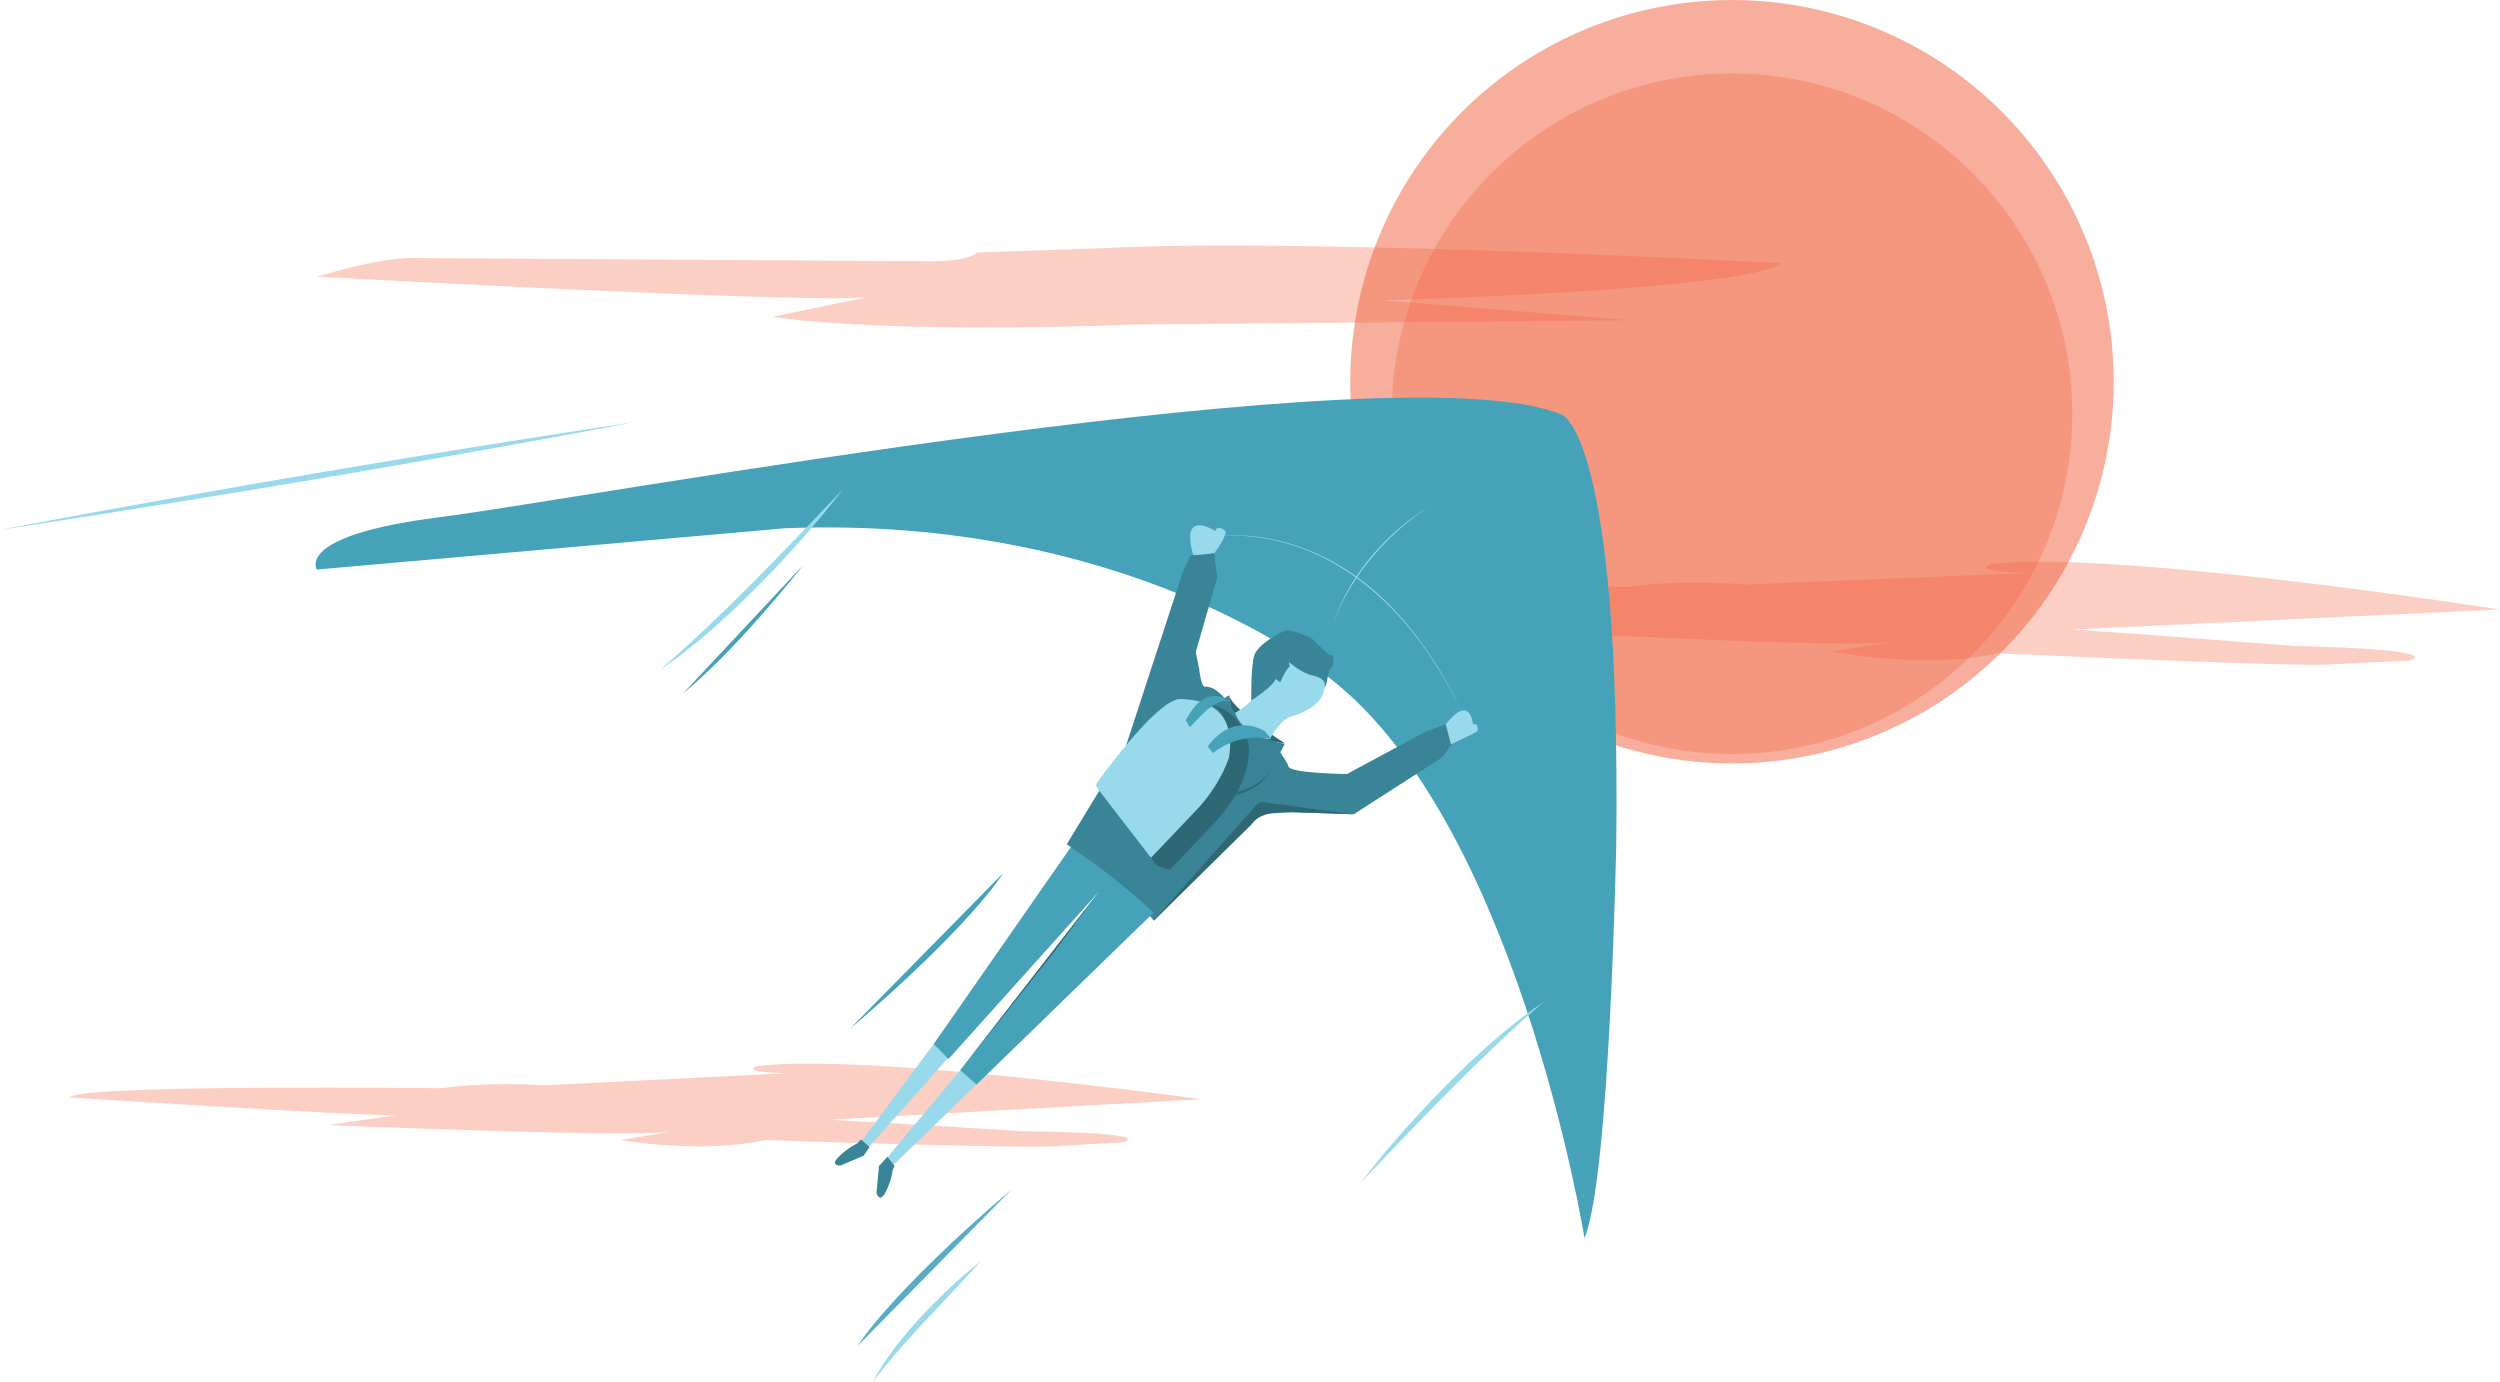 <svg xmlns="http://www.w3.org/2000/svg" id="Layer_1" viewBox="0 0 1000 552.8"><defs><style>      .st0 {        fill: #398497;      }      .st1 {        opacity: .3;      }      .st1, .st2, .st3 {        fill: #f15f3a;        isolation: isolate;      }      .st4 {        fill: #57adc6;      }      .st5 {        fill: #46a2b8;      }      .st6 {        fill: #97d9eb;      }      .st7 {        fill: #2f6875;      }      .st2 {        opacity: .5;      }      .st8 {        fill: #98d9eb;      }      .st9 {        fill: #398396;      }      .st10 {        fill: #2e6875;      }      .st3 {        opacity: .3;      }    </style></defs><g id="Calque_1"><path class="st1" d="M480.8,237.3s130.3,10.2,149.4,10.2l-31.2,4.4s131,7.3,156.5,5.1l-22.7,3.6s36.8,7.3,66.6.7c0,0,123.9,5.8,133.9,4.4l30.5-1.5s17-4.4-46-5.8l-57.4-4.4-31.2-2.2,170.7-8s-153-24-203.3-18.2c0,0-10.2,2.6,13.5,3.6l-111.8,4.6s-24.9-2.2-46.9.9c0,0-165.1-3.8-170.7,2.5h0Z"></path><path class="st1" d="M28,439s113.7,7.3,130.4,7.1l-27.1,3.9s114.3,4.9,136.5,2.8l-19.7,3.2s32.2,5.7,58,0c0,0,108.1,3.7,116.7,2.4l26.5-1.5s14.8-3.8-40.2-4.4l-50.1-3.1-27.2-1.5,148.7-8.2s-133.6-18.6-177.4-13.3c0,0-8.9,2.3,11.8,2.9l-97.5,4.8s-21.8-1.6-40.8,1.2c0,0-143.9-1.7-148.8,3.6h0Z"></path><circle class="st2" cx="692.8" cy="152.7" r="152.7"></circle><circle class="st3" cx="692.8" cy="165.5" r="136.1"></circle><path class="st5" d="M126.8,227.9s-9.5-13.6,48.9-21c58.3-7.4,385-67.9,449.1-41,0,0,23.6,7.8,21.7,171.3,0,0-2.5,133.8-12.7,158,0,0-27.7-171.2-105.6-226.7,0,0-77.9-62.6-214.2-57.2l-187,16.5h0Z"></path><path class="st6" d="M572,202.3c-14.9,9.9-27.7,23.5-35.6,39.7-1.1,2.3-2.1,4.7-3,7.1,6.6-19.6,21.2-36,38.6-46.8h0Z"></path><path class="st6" d="M477.4,216c22.4-5.4,46.5,1.2,65,14.5,12.8,9.2,23.2,21.4,31.6,34.6,3.7,5.6,7.4,12.7,10.4,18.7-3.1-6-6.9-13-10.6-18.6-11.4-17.9-26.9-33.9-46.4-43.1-15.4-7.1-33.3-10-50-6.2h0Z"></path><path class="st0" d="M508.1,295.7l-16.1,11.3-10.7,9.4-8.5,5.7-6.5,7.4-11.8,13.4-7.5,8.5-.6.7,12.4,12.9,2.8,3.3,21-21,21.7-21.7,13-.7,24.2.8,35.3-22.7,3.9-5.3-2.1-8.1-8.2,3-31.6,17s-22.6-.2-23.4-3c-.7-2.6-7.1-10.9-7.1-10.9h0Z"></path><path class="st8" d="M485.7,221.3s4.4-5.6,4.6-8.7c0,0-3-3.2-4.2-.2,0,0-14.2-9.3-8.8,9.6,2.5,0,5.3-.2,8.3-.8h0Z"></path><path class="st8" d="M580.4,297.7s8.5-3.9,10.6-5.2c0,0,.7-3.5-1.8-2.8,0,0-1-12.5-10.9,0l2.1,8.1Z"></path><path class="st7" d="M461.5,368.2l40.5-45.6c.7-1.1,1.8-1.7,3-1.8l36.3,4.9-29-1c-4.7.5-9.1,1.3-11.8,5.2l-39,38.3h0Z"></path><path class="st10" d="M491.7,278.4s-.5,17,22.2,18.9c0,0-20.1-12.7-22.2-18.9Z"></path><path class="st8" d="M507,261c-2.9,2.3-3.9,8.5-4.2,14.2-.3,5.7-8.9,10-8.9,10,0,0,4,10.4,14.1,10.4,0,0,3.4-6.8,7.8-8.8,0,0,12.3-2.9,13.7-10.4,0,0,3.5-7-3.8-15.3,0,0-7.3-9.4-18.7-.1h0Z"></path><path class="st9" d="M491.7,278.1s-14.5,7.5-13.9,18.6c.4,7,3.4,12.3,5.6,15.3,1.3,1.8,2.4,2.8,2.4,2.8,0,0,14.9,10.3,28.1-17.3,0,0-21.5-2.4-22.2-19.3h0Z"></path><path class="st0" d="M500.5,280.2s8.8-5.6,9.7-8.6l1.9,1.3s2.3-5.5,3.8-6.2l-.4-1.9s5.4,4.6,9.5,5.4c0,0,4.9.9,4.9,3.4,0,2.6.7-.3.7-.3l1-5,1.8-2.5-.2-3.4-1.8-.6-6.6-6.3s-9.6-5.1-12-2.7c0,0-9.9,4.7-11.2,9.7-1.3,5-1.1,17.6-1.1,17.6h0Z"></path><path class="st7" d="M483,312.7s2.9,6.4,12.7,3.8c9.8-2.6,13.1-9.1,13.1-9.1,0,0-3.7,8.5-14.9,10.6,0,0-6.4,1.1-10.9-5.4h0Z"></path><polygon class="st8" points="346.2 460.3 403.3 396.1 394.7 388.9 343.7 457.8 346.2 460.3"></polygon><polygon class="st8" points="354.1 464 408.9 398.4 418.2 407 356.3 467 354.1 464"></polygon><path class="st0" d="M345.6,462.2l-9.3,4s-4.5.3-1-3.3c3.5-3.6,7.7-5.6,7.7-5.6l1.4-1.5,3.4,3-2.2,3.3h0Z"></path><path class="st0" d="M351.6,466.4l-1,10.7s1.1,4.4,3.5,0c2.4-4.4,3-9.1,3-9.1l.7-1.6-2.8-3.7-3.3,3.6h0Z"></path><polygon class="st5" points="429.7 336.9 373.5 417.6 379.4 423.6 439.8 356.4 384.1 428.1 390.6 433.8 461.5 365 429.7 336.9"></polygon><path class="st9" d="M494,285.3l-63.9,53.8,32.5,25.9,45.6-69.2c-.9-.2-4.3.6-8.7-3.1-4.2-3.5-5-6.4-5.4-7.3h0Z"></path><path class="st0" d="M494,285.3s-5.9-11.1-12-10.6c-1.6.1-2.3-6.9-2.3-6.9l-1.4-7,8.6-29.8-1.2-9.6-4.6.5-5,.4-3,6.6-23,70.3-23.4,38.5,17.3,12.1,25.2-31.3,10.2-13.4,14.4-19.7h0Z"></path><polygon class="st7" points="384.1 428.1 421.7 380.7 439.8 356.4 384.1 428.1"></polygon><path class="st7" d="M462.5,346l-7.7-10.6s42.6-25.7,36.4-41.8c0,0,0-11.4-9.7-12,0,0,14.5-.2,18,16.8,0,0,2.2,13.5-13.2,30.2l-18.1,19.1c-.5.6-5.2-1.3-5.7-1.7Z"></path><path class="st8" d="M460.3,343l-21.3-27.6c-.6-.8-.7-1.8,0-2.6,4.6-6.3,24.7-33.4,33.2-33.2,9.6.2,22.4,3.9,19.4,23.4,0,0-2.8,9.4-11.6,19.5l-19.6,20.6h0Z"></path><path class="st5" d="M485.2,301.2s9.7-8.5,23.4-5.6l-2.8-3.2s-12.3-8.1-22.7,6.2l2.1,2.6h0Z"></path><path class="st5" d="M475.7,290.7c.7,1.1,10.5-14.4,18.1-9.3l-3.7-1.8s-8.1-6.1-15.8,8.5l1.4,2.5h0Z"></path><path class="st5" d="M401.4,349.1s-12.3,20.5-61.6,62.6"></path><path class="st8" d="M336.7,196.3c-10.4,13.6-21.9,26.3-33.9,38.5-12.1,12.1-24.8,23.7-39,33.3,25.5-21.9,49.6-47.5,72.8-71.8h0Z"></path><path class="st5" d="M321.4,225.9s-25.8,33.1-48.2,51.5"></path><path class="st4" d="M343.1,538.3s12.3-20.5,61.6-62.6"></path><path class="st8" d="M349.2,552.7c2.4-4.9,5.6-9.3,8.8-13.7,3.3-4.3,6.8-8.4,10.5-12.4,7.4-7.9,15.3-15.4,23.8-22.1-1.8,2.1-3.6,4-5.5,6-12.5,13.6-26.5,27.5-37.6,42.1h0Z"></path><path class="st8" d="M544.9,472.3c10.4-13.6,21.9-26.3,33.9-38.5,12.1-12.1,24.8-23.7,39-33.3-25.5,21.9-49.6,47.5-72.8,71.8h0Z"></path><path class="st8" d="M257.4,168.2c-82.4,15.6-166.4,29.8-249.3,42.5l-8.1,1.2,8-1.5c82.5-15.4,166.4-29.7,249.4-42.1h0Z"></path><path class="st1" d="M129.3,110.8s192.3,10.6,217.4,8.1l-37.7,7.8s40.6,7.1,145.9,3.1l197.1-1.7-98.9-8s145.7-3.8,159.3-14.8c0,0-190.9-10.4-272-6l-49.6,1.7s-2.8,3.7-19.6,3.5l-207.5-1.3s-11.9-.2-37.1,7.6"></path></g></svg>